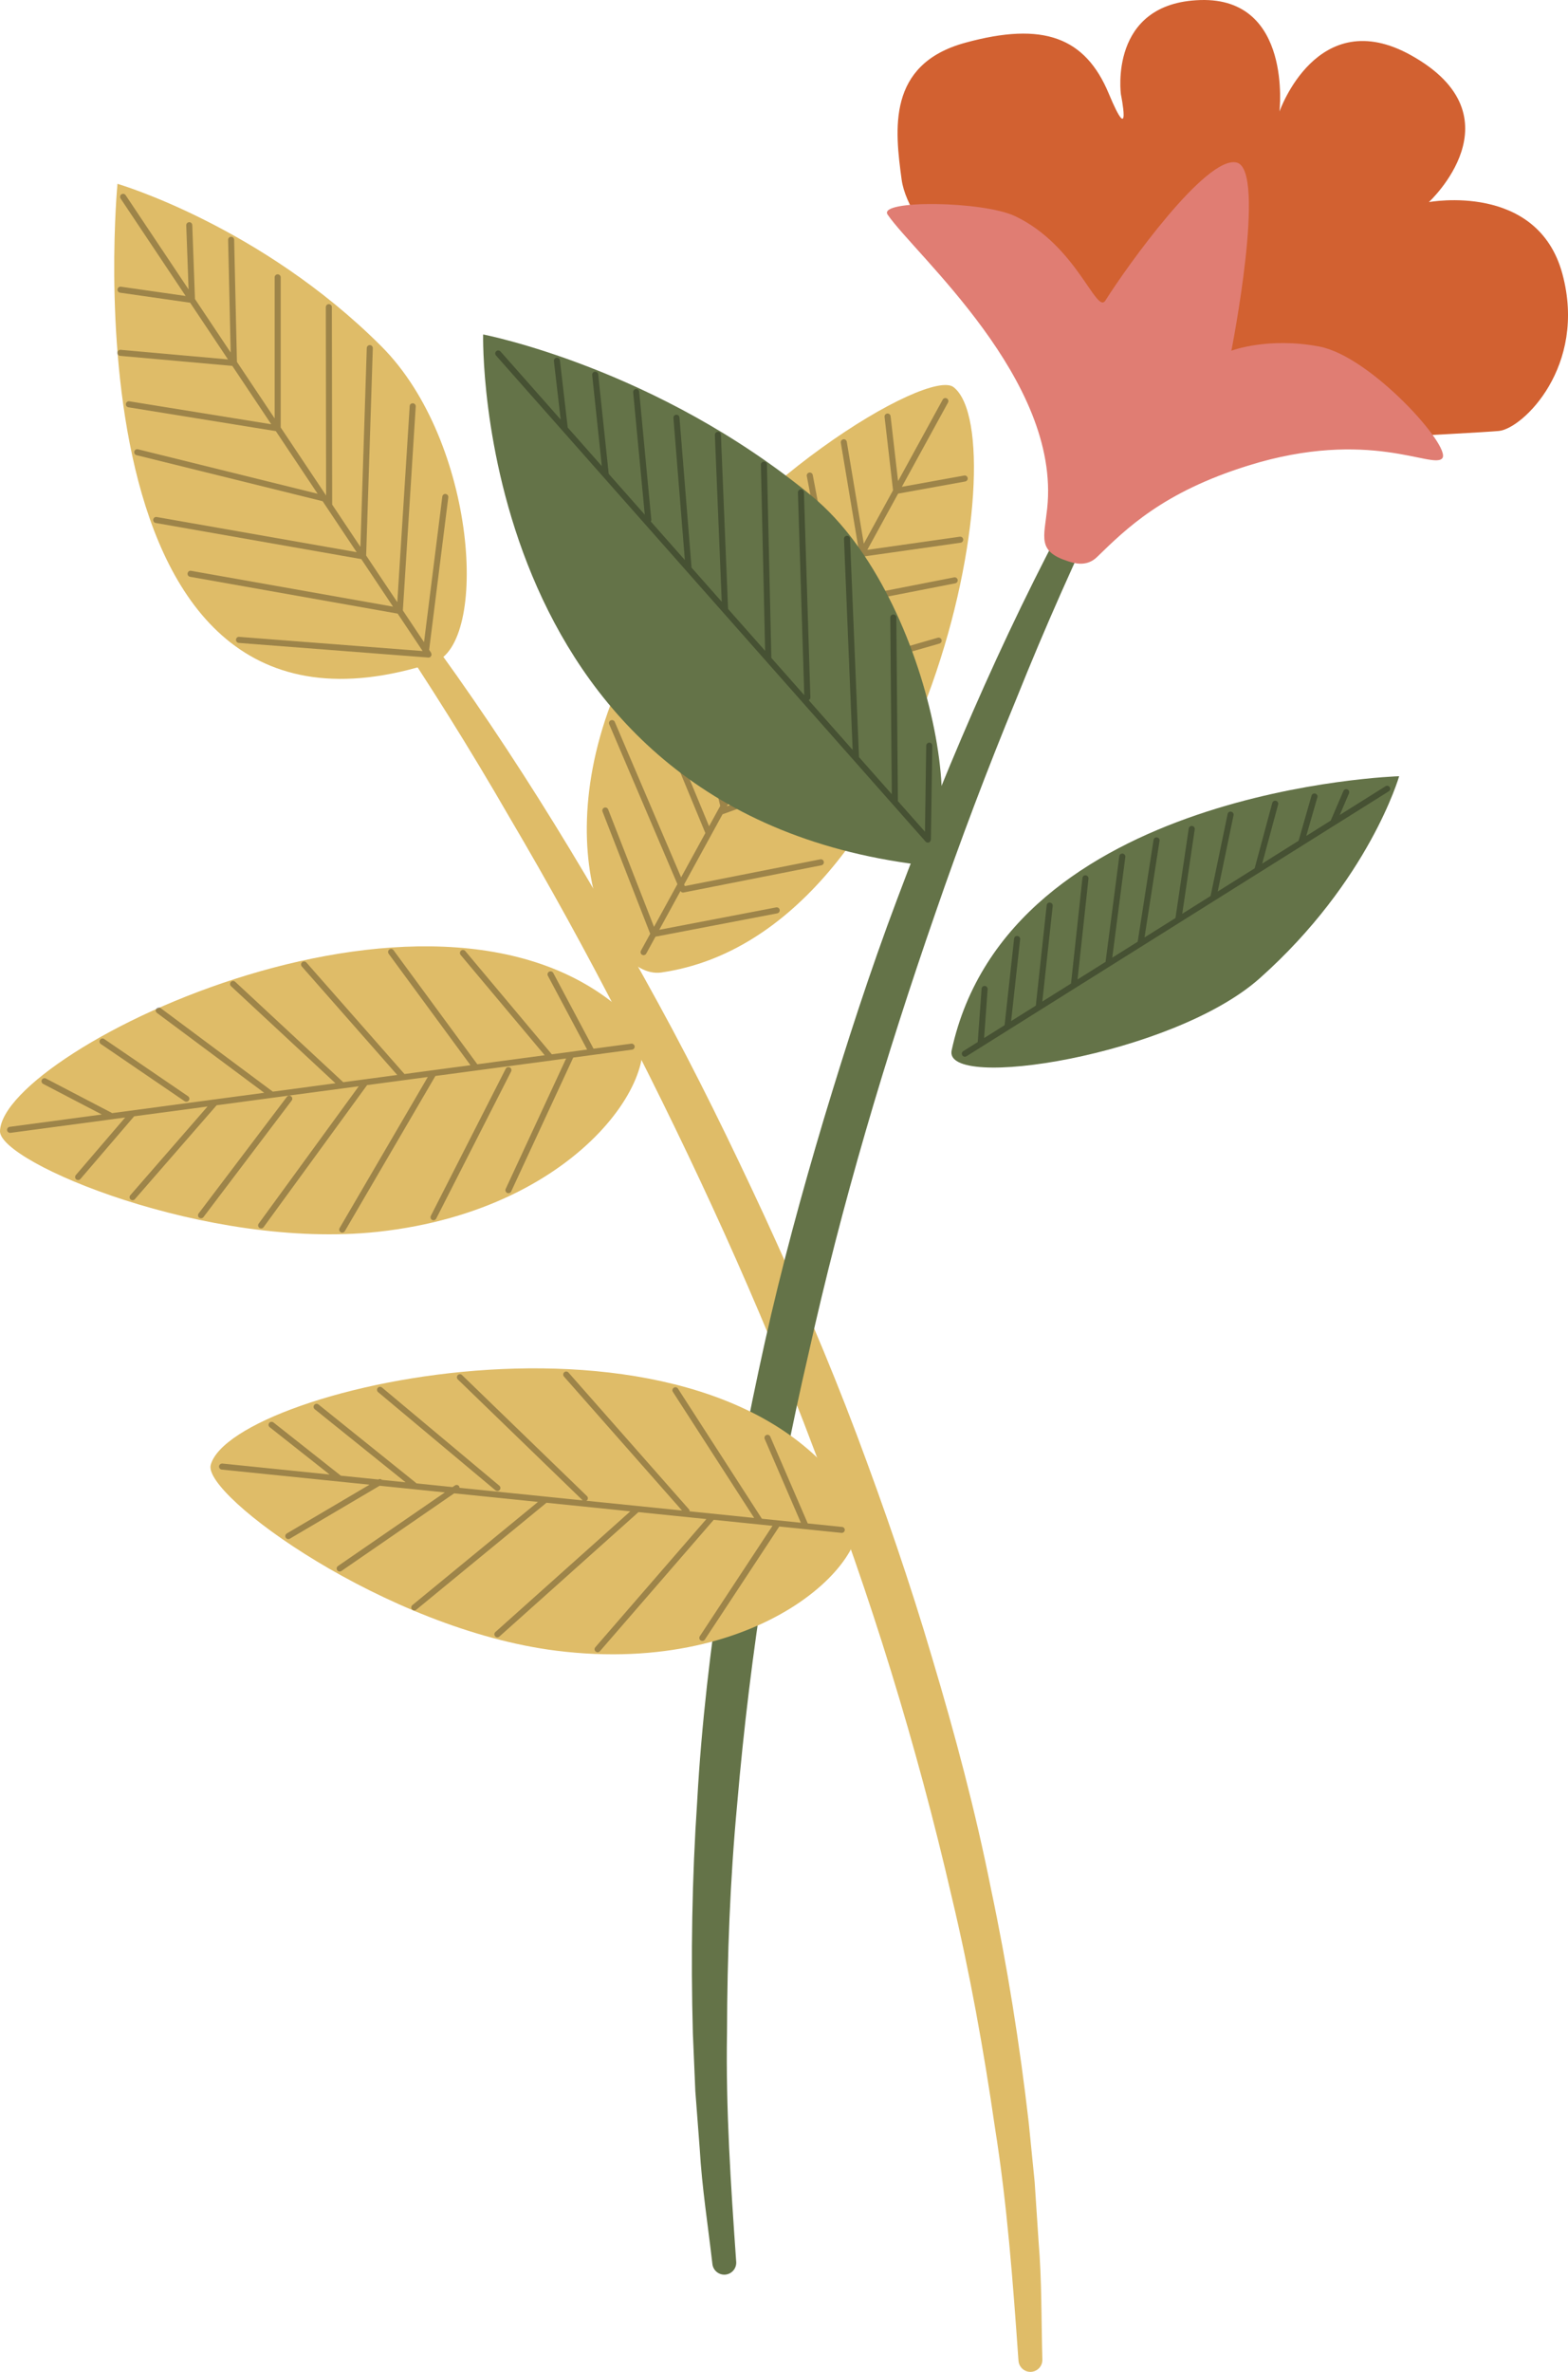 <?xml version="1.0" encoding="utf-8"?>
<!-- Generator: Adobe Illustrator 15.0.0, SVG Export Plug-In . SVG Version: 6.00 Build 0)  -->
<!DOCTYPE svg PUBLIC "-//W3C//DTD SVG 1.1//EN" "http://www.w3.org/Graphics/SVG/1.1/DTD/svg11.dtd">
<svg xmlns="http://www.w3.org/2000/svg" xmlns:xlink="http://www.w3.org/1999/xlink" x="0px" y="0px" width="103.719px" height="156.816px" viewBox="0 0 103.719 156.816" xml:space="preserve">
<g id="CDFBC68_1_">
	<path fill="#DFBC68" d="M26.732,39.917c6.35,8.342,11.798,17.251,16.813,26.417c2.512,4.579,4.8,9.278,7,14.018    c2.185,4.744,4.256,9.548,6.101,14.44c1.838,4.896,3.549,9.84,5.025,14.859c1.499,5.011,2.851,10.071,3.874,15.206    c1.084,5.119,1.906,10.294,2.504,15.489l0.39,3.904l0.258,3.916c0.222,2.605,0.179,5.227,0.252,7.835    c0.013,0.438-0.331,0.8-0.768,0.813c-0.425,0.012-0.78-0.314-0.81-0.732l-0.004-0.04c-0.363-5.157-0.744-10.307-1.559-15.41    c-0.739-5.105-1.654-10.188-2.852-15.208c-2.317-10.053-5.369-19.94-9.101-29.567c-3.635-9.667-7.958-19.073-12.69-28.264    c-2.359-4.601-4.855-9.134-7.483-13.589c-2.582-4.476-5.338-8.88-8.219-13.141l-0.015-0.024c-0.245-0.362-0.15-0.853,0.212-1.098    C26.009,39.506,26.48,39.587,26.732,39.917" />
</g>
<g id="C647348_1_">
	<path fill="#647348" d="M73.365,32.353c-2.195,4.517-4.253,9.157-6.132,13.842c-1.927,4.671-3.716,9.398-5.36,14.172    c-3.311,9.54-6.195,19.23-8.379,29.078c-2.286,9.823-3.875,19.805-4.733,29.845c-0.471,5.019-0.658,10.059-0.671,15.099    c-0.087,5.045,0.251,10.078,0.605,15.116l0.003,0.036c0.03,0.436-0.298,0.813-0.733,0.845c-0.423,0.029-0.792-0.282-0.841-0.699    c-0.289-2.534-0.693-5.063-0.839-7.615l-0.291-3.82l-0.163-3.83c-0.139-5.109-0.058-10.229,0.286-15.329    c0.28-5.107,0.892-10.189,1.65-15.241c0.737-5.059,1.711-10.078,2.814-15.064c1.111-4.987,2.454-9.918,3.915-14.809    c1.476-4.887,3.042-9.747,4.844-14.521c3.591-9.555,7.636-18.921,12.636-27.861c0.213-0.381,0.695-0.517,1.076-0.304    c0.367,0.205,0.506,0.66,0.326,1.033L73.365,32.353z" />
</g>
<g id="CDFBC68">
	<path fill="#DFBC68" d="M63.078,25.597c4.334,3.391-1.721,36.137-19.324,38.697c-3.736,0.543-8.325-10.012-1.203-22.249    C48.351,32.08,61.422,24.301,63.078,25.597" />
	<path fill="#DFBC68" d="M7.771,12.154c0,0-3.837,39.708,20.909,31.651c3.671-1.195,2.877-14.579-3.453-20.909    C17.248,14.917,7.771,12.154,7.771,12.154" />
	<path fill="#DFBC68" d="M0,74.783c0.156-5.408,29.609-19.713,41.902-7.271c2.608,2.642-3.072,12.429-16.911,13.928    C13.722,82.659-0.061,76.85,0,74.783" />
	<path fill="#DFBC68" d="M13.938,96.856c1.403-5.244,33.476-12.407,42.604,2.587c1.937,3.183-5.872,11.429-19.736,9.693    C25.517,107.722,13.401,98.862,13.938,96.856" />
</g>
<g id="CD26131">
	<path fill="#D26131" d="M65.466,19.974c0,0-5.38-4.813-5.825-8.098c-0.445-3.285-0.988-7.625,4.2-9.048    c5.188-1.423,7.95-0.354,9.5,3.358c1.55,3.712,0.805,0.057,0.805,0.057s-0.842-6.061,5.262-6.24    c6.105-0.179,5.225,7.375,5.225,7.375s2.493-7.189,8.708-3.722c7.294,4.069,1.175,9.706,1.175,9.706s7.191-1.347,8.834,4.752    c1.643,6.098-2.623,10.229-4.207,10.379c-1.582,0.149-16.228,0.872-16.228,0.872L65.466,19.974z" />
</g>
<g id="CE07D73">
	<path fill="#E07D73" d="M58.715,14.191c1.83,2.668,11.464,10.92,10.554,19.42c-0.209,1.951-0.664,2.84,1.375,3.494    c0.36,0.116,1.211,0.413,1.918-0.274c1.946-1.892,4.375-4.295,9.994-6.047c8.026-2.503,12.223,0.27,12.848-0.486    c0.625-0.756-4.715-6.732-8.123-7.384c-3.407-0.653-5.828,0.273-5.828,0.273s2.354-11.932,0.354-12.439    c-2-0.508-7.282,6.887-8.685,9.117c-0.605,0.963-1.871-3.616-5.965-5.569C65.029,13.281,58.035,13.199,58.715,14.191" />
</g>
<path opacity="0.3" d="M52.511,45.315l9.633-2.767c0.105-0.031,0.167-0.142,0.137-0.248c-0.031-0.107-0.143-0.167-0.248-0.137   l-9.318,2.687l2.599-4.744l7.874-1.541c0.108-0.021,0.18-0.126,0.158-0.235s-0.131-0.18-0.234-0.158l-7.547,1.477l1.566-2.857   l6.411-0.911c0.109-0.016,0.186-0.117,0.17-0.227c-0.017-0.109-0.106-0.183-0.227-0.17l-6.114,0.869l2.037-3.717l4.44-0.803   c0.109-0.02,0.182-0.124,0.162-0.232c-0.02-0.108-0.126-0.182-0.232-0.161l-4.123,0.746l3.054-5.573   c0.053-0.097,0.018-0.219-0.08-0.271c-0.097-0.053-0.218-0.018-0.271,0.079l-2.953,5.389l-0.495-4.294   c-0.013-0.11-0.114-0.191-0.222-0.176c-0.11,0.013-0.188,0.112-0.176,0.222l0.56,4.855l-1.933,3.528l-1.126-6.736   c-0.018-0.109-0.12-0.185-0.23-0.164c-0.109,0.018-0.182,0.121-0.164,0.23l1.21,7.236l-1.551,2.832l-1.517-7.941   c-0.02-0.108-0.121-0.178-0.234-0.159c-0.108,0.021-0.18,0.125-0.159,0.234l1.607,8.417l-2.436,4.446l-1.859-11.035   c-0.019-0.109-0.121-0.184-0.23-0.164c-0.109,0.019-0.182,0.122-0.164,0.23l1.943,11.535l-2.371,4.328l-2.744-12.408   c-0.024-0.109-0.134-0.182-0.238-0.152c-0.108,0.024-0.176,0.131-0.152,0.238l2.843,12.854l-1.64,2.993l-3.073-12.794   c-0.026-0.107-0.132-0.176-0.241-0.147c-0.107,0.026-0.173,0.134-0.147,0.241l3.176,13.222l-0.738,1.347l-4.555-11.002   c-0.042-0.102-0.158-0.153-0.261-0.108c-0.102,0.042-0.15,0.159-0.108,0.261l4.678,11.298l-1.604,2.928l-4.388-10.278   c-0.043-0.101-0.161-0.146-0.263-0.105c-0.102,0.043-0.149,0.161-0.105,0.263l4.511,10.568l-1.548,2.825l-3.032-7.764   c-0.042-0.104-0.158-0.154-0.259-0.114c-0.103,0.041-0.154,0.156-0.114,0.259l3.154,8.077l-0.613,1.118   c-0.053,0.097-0.018,0.219,0.079,0.271c0.031,0.017,0.063,0.025,0.096,0.025c0.07,0,0.139-0.038,0.175-0.104l0.612-1.118   l8.055-1.543c0.108-0.021,0.18-0.125,0.159-0.234c-0.02-0.108-0.121-0.178-0.234-0.159l-7.73,1.481l1.404-2.563   c0.007,0.012,0.016,0.021,0.025,0.03c0.009,0.01,0.014,0.021,0.024,0.029c0.034,0.026,0.074,0.042,0.117,0.042   c0.001,0,0.003-0.001,0.005-0.001c0.011,0,0.022-0.001,0.034-0.003l9.117-1.8c0.108-0.021,0.179-0.126,0.158-0.235   s-0.128-0.181-0.235-0.158l-8.958,1.769l-0.047-0.11l2.541-4.637l10.632-3.85c0.104-0.038,0.158-0.152,0.12-0.256   c-0.038-0.104-0.151-0.16-0.256-0.12l-10.206,3.695l1.834-3.348l11.128-4.013c0.104-0.037,0.158-0.152,0.12-0.256   c-0.038-0.104-0.152-0.16-0.256-0.12l-10.702,3.859l2.129-3.885" />
<path opacity="0.3" d="M28.53,43.229c-0.005-0.022,0-0.046-0.013-0.067l-0.131-0.197l1.267-10.082   c0.014-0.109-0.063-0.209-0.173-0.223c-0.108-0.022-0.209,0.063-0.223,0.173l-1.209,9.625l-1.4-2.098l0.851-13.485   c0.007-0.11-0.077-0.206-0.187-0.212c-0.132,0.002-0.206,0.077-0.212,0.187L26.28,39.813l-2.06-3.085l0.44-13.707   c0.004-0.11-0.083-0.203-0.193-0.206c-0.002,0-0.004,0-0.006,0c-0.107,0-0.196,0.085-0.2,0.194l-0.422,13.148l-1.867-2.796   l-0.02-13.055c0-0.11-0.09-0.2-0.2-0.2c0,0,0,0,0,0c-0.11,0-0.2,0.09-0.2,0.201l0.019,12.453l-3.004-4.499v-9.924   c0-0.11-0.09-0.2-0.2-0.2s-0.2,0.09-0.2,0.2v9.325l-2.495-3.736l-0.184-8.078c-0.002-0.11-0.091-0.188-0.204-0.196   c-0.11,0.003-0.198,0.094-0.195,0.205l0.169,7.45l-2.362-3.538l-0.178-4.887c-0.004-0.11-0.104-0.205-0.207-0.192   c-0.11,0.004-0.197,0.097-0.192,0.207l0.155,4.239L8.31,12.903c-0.062-0.093-0.188-0.116-0.277-0.056   c-0.092,0.062-0.117,0.186-0.056,0.277l4.304,6.445l-4.282-0.613c-0.108-0.016-0.21,0.06-0.226,0.169   c-0.016,0.109,0.06,0.21,0.169,0.226l4.636,0.664l2.503,3.748l-7.103-0.635c-0.105-0.009-0.207,0.072-0.217,0.182   s0.071,0.207,0.182,0.217l7.423,0.664l2.577,3.859l-9.386-1.517c-0.114-0.019-0.211,0.057-0.229,0.166s0.056,0.211,0.166,0.229   l9.752,1.576l2.765,4.141L9.126,29.705c-0.109-0.028-0.216,0.039-0.242,0.146c-0.026,0.107,0.039,0.215,0.146,0.242l12.312,3.044   l2.25,3.369l-13.224-2.323c-0.112-0.021-0.212,0.054-0.231,0.162c-0.02,0.109,0.053,0.212,0.162,0.231l13.6,2.389l2.099,3.143   L12.642,37.74c-0.119-0.023-0.213,0.053-0.232,0.162c-0.02,0.109,0.053,0.213,0.162,0.232l13.733,2.436l1.652,2.474l-12.131-0.937   c-0.122-0.017-0.207,0.074-0.215,0.184c-0.009,0.11,0.074,0.207,0.184,0.215l12.541,0.968c0.005,0,0.011,0.001,0.016,0.001   c0.002,0,0.003-0.002,0.005-0.002c0.037-0.001,0.074-0.011,0.105-0.032c0.004-0.003,0.004-0.009,0.008-0.013   c0.024-0.018,0.034-0.044,0.048-0.071c0.01-0.02,0.024-0.034,0.027-0.056c0-0.004,0.005-0.007,0.005-0.011   C28.552,43.267,28.536,43.25,28.53,43.229z" />
<path opacity="0.3" d="M41.756,69.001l-2.495,0.333l-2.666-5.009c-0.052-0.098-0.173-0.133-0.271-0.083   c-0.098,0.052-0.135,0.173-0.083,0.271l2.596,4.878l-2.336,0.313l-5.725-6.827c-0.071-0.084-0.197-0.095-0.282-0.025   c-0.085,0.071-0.096,0.197-0.025,0.282l5.563,6.633l-4.459,0.596l-5.542-7.542c-0.065-0.09-0.19-0.108-0.28-0.042   c-0.089,0.065-0.108,0.19-0.042,0.28l5.412,7.365l-4.367,0.584l-6.488-7.374c-0.074-0.083-0.199-0.091-0.283-0.018   c-0.083,0.073-0.091,0.2-0.018,0.283l6.311,7.172l-2.138,0.286c0,0,0,0-0.001,0l-1.434,0.192l-7.148-6.641   c-0.081-0.076-0.208-0.071-0.283,0.01c-0.075,0.081-0.071,0.208,0.01,0.283l6.907,6.417l-4.144,0.555l-7.426-5.528   c-0.089-0.064-0.214-0.048-0.28,0.041c-0.066,0.089-0.047,0.214,0.041,0.28l7.097,5.282l-3.262,0.436c0,0-0.001,0-0.002,0   l-6.791,0.908l-4.384-2.287c-0.097-0.052-0.218-0.013-0.27,0.085c-0.051,0.098-0.013,0.219,0.085,0.27l3.88,2.024L0.642,74.5   c-0.11,0.015-0.187,0.115-0.172,0.225c0.014,0.101,0.099,0.174,0.198,0.174c0.009,0,0.018-0.001,0.027-0.002l7.584-1.014   l-3.263,3.806c-0.072,0.084-0.062,0.21,0.021,0.282c0.038,0.032,0.084,0.048,0.13,0.048c0.056,0,0.112-0.024,0.152-0.07l3.555-4.146   l4.855-0.649L8.62,79.021c-0.072,0.083-0.064,0.209,0.02,0.282c0.038,0.033,0.084,0.049,0.131,0.049   c0.056,0,0.111-0.023,0.151-0.069l5.408-6.21l9.403-1.258l-6.621,9.084c-0.065,0.089-0.045,0.214,0.044,0.279   c0.036,0.026,0.077,0.039,0.118,0.039c0.062,0,0.123-0.029,0.162-0.083l6.846-9.393l4.016-0.537l-5.833,9.989   c-0.056,0.096-0.023,0.218,0.072,0.274c0.032,0.019,0.066,0.027,0.101,0.027c0.068,0,0.136-0.036,0.173-0.099l5.99-10.258   l8.648-1.157l-3.999,8.625c-0.046,0.1-0.003,0.219,0.098,0.266c0.027,0.012,0.056,0.019,0.084,0.019   c0.075,0,0.147-0.043,0.182-0.116l4.105-8.855l3.89-0.521c0.11-0.015,0.187-0.115,0.172-0.225   C41.965,69.063,41.856,68.99,41.756,69.001z M12.213,72.807c0.035,0.024,0.074,0.035,0.113,0.035c0.063,0,0.126-0.031,0.165-0.087   c0.063-0.091,0.039-0.216-0.052-0.278l-5.544-3.783c-0.092-0.064-0.216-0.04-0.278,0.052c-0.063,0.091-0.039,0.216,0.052,0.278   L12.213,72.807z M19.255,72.481c-0.089-0.067-0.213-0.05-0.28,0.039l-5.836,7.707c-0.066,0.088-0.049,0.213,0.039,0.28   c0.036,0.027,0.079,0.041,0.121,0.041c0.061,0,0.12-0.027,0.16-0.08l5.836-7.707C19.36,72.674,19.343,72.548,19.255,72.481z    M33.722,70.571c-0.099-0.049-0.219-0.011-0.269,0.087l-4.955,9.728c-0.05,0.099-0.011,0.219,0.087,0.269   c0.029,0.015,0.06,0.022,0.091,0.022c0.073,0,0.143-0.04,0.178-0.109l4.955-9.728C33.86,70.742,33.82,70.622,33.722,70.571z" />
<path opacity="0.3" d="M55.701,100.952l-2.27-0.231l-2.48-5.742c-0.044-0.102-0.163-0.146-0.263-0.104   c-0.102,0.044-0.148,0.161-0.104,0.263l2.392,5.537l-2.579-0.264l-5.551-8.602c-0.06-0.095-0.185-0.119-0.276-0.06   c-0.093,0.06-0.12,0.184-0.06,0.276l5.377,8.333l-4.268-0.437c0-0.047-0.012-0.095-0.046-0.133l-7.969-9.042   c-0.074-0.083-0.199-0.091-0.282-0.018c-0.083,0.073-0.091,0.199-0.018,0.282l7.809,8.858l-6.347-0.648   c0.021-0.01,0.046-0.009,0.063-0.026c0.077-0.079,0.075-0.205-0.004-0.282l-8.262-8c-0.08-0.077-0.206-0.075-0.283,0.004   c-0.077,0.08-0.075,0.206,0.004,0.283l8.262,7.999l-8.154-0.833c-0.002-0.034,0-0.07-0.022-0.102   c-0.063-0.092-0.187-0.113-0.278-0.052l-0.156,0.107l-2.394-0.245c-0.007-0.007-0.005-0.018-0.013-0.023l-6.461-5.193   c-0.087-0.069-0.213-0.057-0.281,0.031c-0.069,0.086-0.056,0.212,0.03,0.281l6.011,4.832l-1.563-0.16   c-0.063-0.056-0.149-0.08-0.225-0.033l-0.015,0.009l-2.479-0.253l-4.458-3.52c-0.086-0.067-0.213-0.053-0.281,0.033   c-0.068,0.087-0.053,0.213,0.033,0.281l3.964,3.129l-7.095-0.725c-0.113,0-0.208,0.069-0.219,0.179   c-0.011,0.11,0.068,0.208,0.178,0.22l9.775,0.998l-5.473,3.226c-0.095,0.056-0.127,0.179-0.071,0.273   c0.037,0.063,0.104,0.099,0.172,0.099c0.035,0,0.07-0.009,0.102-0.028l5.94-3.5l4.314,0.44l-7.071,4.867   c-0.091,0.063-0.114,0.188-0.051,0.278c0.039,0.057,0.101,0.087,0.165,0.087c0.039,0,0.079-0.012,0.113-0.035l7.459-5.135   l5.546,0.566l-8.311,6.824c-0.085,0.069-0.098,0.196-0.028,0.281c0.04,0.048,0.097,0.073,0.155,0.073   c0.045,0,0.09-0.015,0.127-0.046l8.617-7.075l5.546,0.566l-8.926,7.981c-0.083,0.074-0.089,0.2-0.016,0.283   c0.04,0.044,0.094,0.066,0.149,0.066c0.047,0,0.095-0.017,0.133-0.051l9.199-8.226l4.492,0.459l-7.346,8.475   c-0.072,0.083-0.063,0.21,0.021,0.282c0.038,0.032,0.084,0.049,0.131,0.049c0.056,0,0.112-0.023,0.151-0.069l7.529-8.687   l3.888,0.397l-4.809,7.3c-0.061,0.093-0.035,0.217,0.057,0.277c0.034,0.022,0.072,0.033,0.11,0.033c0.065,0,0.128-0.032,0.167-0.09   l4.924-7.475l4.112,0.42c0.007,0,0.014,0.001,0.021,0.001c0.101,0,0.188-0.077,0.198-0.18   C55.89,101.061,55.811,100.963,55.701,100.952z M32.772,98.531c0.038,0.031,0.083,0.047,0.128,0.047   c0.057,0,0.114-0.024,0.153-0.072c0.071-0.084,0.06-0.211-0.025-0.281l-7.759-6.49c-0.085-0.071-0.211-0.061-0.282,0.025   c-0.071,0.084-0.06,0.211,0.025,0.281L32.772,98.531z" />
<g id="C647348">
	<path fill="#647348" d="M92.55,51.319c0,0-25.845,0.788-29.601,18.125c-0.586,2.714,14.63,0.354,20.379-4.766    C90.575,58.226,92.55,51.319,92.55,51.319" />
	<path fill="#647348" d="M31.958,22.113c0,0-0.73,30.892,28.18,34.97c4.524,0.639,1.764-17.504-6.405-24.259    C43.435,24.312,31.958,22.113,31.958,22.113" />
</g>
<path opacity="0.3" d="M61.667,49.3c0.002-0.111-0.086-0.201-0.197-0.203c-0.088-0.006-0.201,0.086-0.203,0.197l-0.082,5.697   l-1.791-2.025l-0.104-12.139c0-0.11-0.09-0.199-0.199-0.199h-0.002c-0.111,0.001-0.199,0.091-0.199,0.202l0.1,11.679l-2.17-2.454   l-0.593-14.44c-0.005-0.11-0.092-0.201-0.208-0.191c-0.11,0.004-0.196,0.098-0.191,0.208l0.573,13.949l-2.909-3.29   c0.064-0.035,0.116-0.092,0.113-0.17l-0.426-13.567c-0.004-0.108-0.092-0.194-0.199-0.194c-0.002,0-0.004,0-0.007,0   c-0.11,0.003-0.197,0.096-0.193,0.206l0.421,13.395l-2.178-2.463L50.73,30.718c-0.002-0.109-0.092-0.196-0.199-0.196   c-0.002,0-0.004,0-0.005,0c-0.11,0.002-0.198,0.094-0.195,0.204l0.28,12.305L48.16,40.26l-0.474-11.518   c-0.005-0.11-0.082-0.198-0.208-0.191c-0.11,0.004-0.196,0.098-0.191,0.208l0.454,11.027l-1.997-2.259l-0.799-9.924   c-0.01-0.109-0.105-0.193-0.216-0.183c-0.11,0.009-0.192,0.105-0.183,0.215l0.756,9.393l-2.254-2.549   c0.02-0.035,0.039-0.072,0.035-0.116L42.281,25.9c-0.01-0.11-0.109-0.192-0.218-0.18c-0.11,0.011-0.19,0.108-0.181,0.218l0.768,8.09   l-2.385-2.697l-0.696-6.58c-0.012-0.11-0.116-0.193-0.22-0.178c-0.109,0.011-0.189,0.11-0.178,0.22l0.637,6.022l-2.255-2.551   l-0.516-4.435c-0.013-0.11-0.109-0.192-0.222-0.176c-0.109,0.013-0.188,0.112-0.176,0.222l0.449,3.864l-3.98-4.501   c-0.074-0.083-0.2-0.091-0.282-0.018c-0.083,0.073-0.091,0.2-0.018,0.282l26.244,29.681c0.001,0.001,0.001,0.001,0.002,0.002   l2.173,2.458c0.001,0.001,0.004,0,0.004,0.002c0.037,0.039,0.086,0.064,0.143,0.065h0.004c0.047,0,0.094-0.017,0.132-0.05   c0.001-0.002,0.001-0.004,0.003-0.006c0.021-0.02,0.025-0.049,0.037-0.074c0.008-0.022,0.025-0.039,0.025-0.063   c0-0.002,0.002-0.003,0.002-0.005L61.667,49.3z" />
<path opacity="0.3" d="M91.928,52.043c-0.061-0.094-0.183-0.123-0.275-0.063l-3.032,1.901l0.612-1.429   c0.043-0.102-0.004-0.219-0.106-0.263c-0.101-0.045-0.219,0.003-0.262,0.104l-0.841,1.96l-1.618,1.015l0.734-2.554   c0.031-0.106-0.029-0.217-0.137-0.247c-0.106-0.033-0.218,0.03-0.248,0.137l-0.858,2.983l-2.407,1.51l1.054-3.907   c0.028-0.107-0.034-0.216-0.142-0.245s-0.216,0.034-0.245,0.141l-1.166,4.325l-2.444,1.533l1.049-5.044   c0.022-0.108-0.047-0.214-0.154-0.236c-0.115-0.025-0.216,0.047-0.238,0.155l-1.127,5.42l-1.875,1.176l0.826-5.58   c0.017-0.109-0.06-0.211-0.169-0.227c-0.112-0.014-0.21,0.06-0.227,0.168l-0.878,5.919l-2.048,1.285l0.994-6.386   c0.017-0.109-0.058-0.211-0.167-0.228c-0.105-0.021-0.211,0.058-0.229,0.167l-1.048,6.728l-1.684,1.056l0.865-6.657   c0.014-0.109-0.063-0.21-0.174-0.225c-0.111-0.016-0.208,0.063-0.224,0.173l-0.908,6.984l-1.854,1.164L72,58.094   c0.012-0.11-0.068-0.209-0.178-0.221c-0.118-0.019-0.209,0.068-0.221,0.177l-0.756,6.976l-1.898,1.19l0.687-6.321   c0.013-0.11-0.068-0.208-0.178-0.22c-0.121-0.017-0.209,0.068-0.22,0.177l-0.72,6.635l-1.633,1.022l0.595-5.406   c0.013-0.11-0.068-0.208-0.178-0.221c-0.12-0.02-0.209,0.068-0.22,0.177l-0.628,5.721l-1.356,0.85l0.233-3.23   c0.007-0.11-0.076-0.206-0.186-0.214c-0.123-0.005-0.206,0.076-0.214,0.186l-0.254,3.522l-0.959,0.602   c-0.094,0.058-0.122,0.182-0.064,0.275c0.04,0.062,0.107,0.095,0.175,0.094c0.035,0,0.07-0.01,0.103-0.031l24.361-15.276   c0.002,0,0.003-0.001,0.004-0.002l3.568-2.238C91.958,52.261,91.987,52.137,91.928,52.043z" />
</svg>
